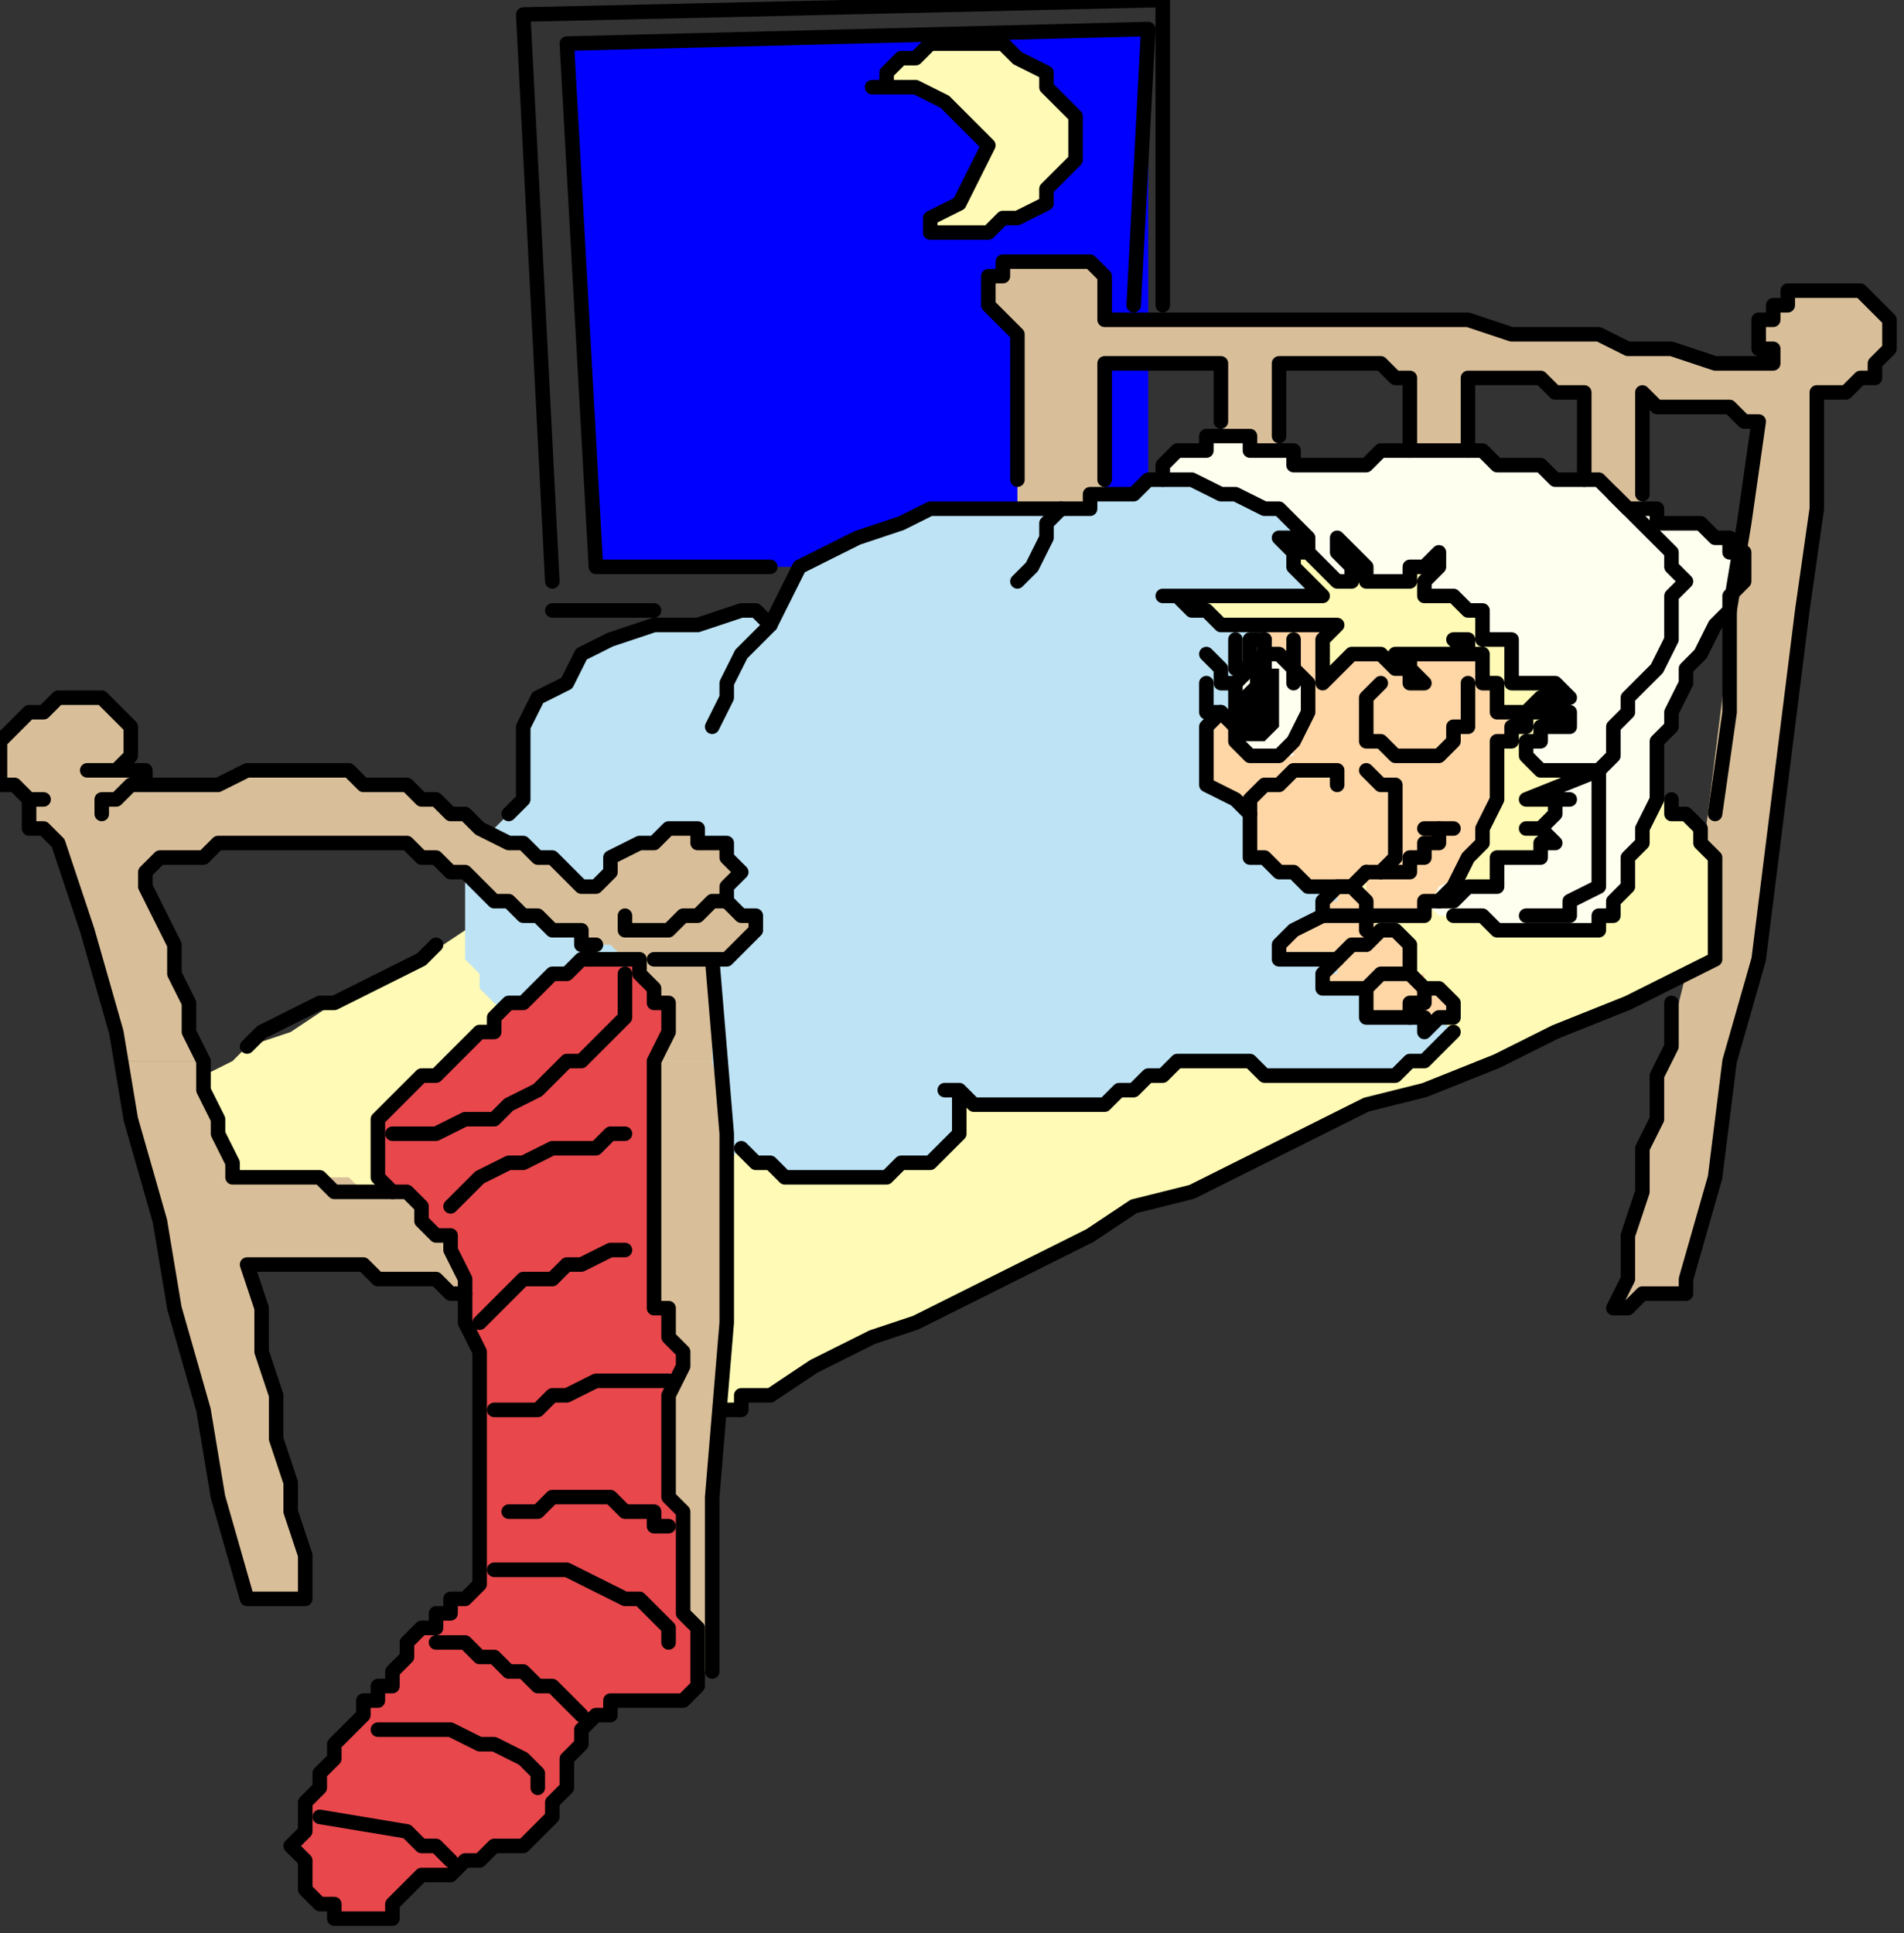 <?xml version="1.0" encoding="UTF-8" standalone="no"?>
<svg
   xmlns:dc="http://purl.org/dc/elements/1.1/"
   xmlns:cc="http://creativecommons.org/ns#"
   xmlns:rdf="http://www.w3.org/1999/02/22-rdf-syntax-ns#"
   xmlns:svg="http://www.w3.org/2000/svg"
   xmlns="http://www.w3.org/2000/svg"
   xmlns:sodipodi="http://sodipodi.sourceforge.net/DTD/sodipodi-0.dtd"
   xmlns:inkscape="http://www.inkscape.org/namespaces/inkscape"
   version="1.0"
   width="34.66mm"
   height="35.19mm"
   id="svg143"
   sodipodi:docname="XPEPL013.WMF">
  <rect width="100%" height="100%" fill="#333333" stroke="none"/>
  <sodipodi:namedview
     pagecolor="#ffffff"
     bordercolor="#666666"
     borderopacity="1"
     objecttolerance="10"
     gridtolerance="10"
     guidetolerance="10"
     inkscape:pageopacity="0"
     inkscape:pageshadow="2"
     inkscape:window-width="640"
     inkscape:window-height="480"
     id="namedview145" />
  <defs
     id="defs3">
    <pattern
       id="WMFhbasepattern"
       patternUnits="userSpaceOnUse"
       width="6"
       height="6"
       x="0"
       y="0" />
  </defs>
  <path
     style="fill:#0000ff;fill-rule:evenodd;fill-opacity:1;stroke:none;"
     d="  M 41,39   L 39,3   L 79,2   L 79,22   L 79,39   L 41,39  z "
     id="path5" />
  <path
     style="fill:#d9bf99;fill-rule:evenodd;fill-opacity:1;stroke:none;"
     d="  M 125,27   L 125,35   L 124,42   L 123,50   L 122,58   L 121,66   L 119,73   L 118,81   L 116,88   L 116,89   L 115,89   L 114,89   L 114,89   L 113,89   L 112,90   L 112,90   L 111,90   L 113,83   L 114,75   L 116,67   L 117,60   L 118,52   L 119,44   L 120,37   L 121,29   L 120,29   L 119,28   L 118,28   L 117,28   L 116,28   L 115,28   L 114,28   L 113,27   L 113,37   L 109,37   L 109,27   L 108,27   L 107,27   L 106,26   L 105,26   L 104,26   L 103,26   L 102,26   L 101,26   L 101,34   L 97,34   L 97,26   L 96,26   L 95,25   L 94,25   L 93,25   L 91,25   L 90,25   L 89,25   L 88,25   L 88,32   L 84,32   L 84,25   L 83,25   L 82,25   L 81,25   L 80,25   L 79,25   L 78,25   L 77,25   L 76,25   L 76,35   L 70,35   L 70,23   L 69,22   L 69,22   L 68,21   L 68,20   L 68,20   L 68,19   L 69,19   L 69,18   L 70,18   L 71,18   L 71,18   L 72,18   L 73,18   L 74,18   L 75,18   L 75,18   L 76,19   L 76,19   L 76,20   L 76,20   L 76,21   L 76,21   L 76,21   L 76,22   L 79,22   L 81,22   L 84,22   L 87,22   L 90,22   L 93,22   L 96,22   L 99,22   L 101,22   L 104,23   L 107,23   L 110,23   L 112,24   L 115,24   L 118,25   L 121,25   L 121,25   L 121,25   L 121,25   L 122,25   L 122,24   L 121,24   L 121,24   L 121,23   L 121,22   L 122,22   L 122,21   L 123,21   L 123,20   L 124,20   L 125,20   L 126,20   L 127,20   L 127,20   L 128,20   L 129,21   L 129,21   L 130,22   L 130,22   L 130,23   L 130,24   L 130,24   L 129,25   L 129,26   L 129,26   L 129,26   L 129,26   L 129,26   L 129,26   L 128,26   L 127,27   L 125,27  z "
     id="path7" />
  <path
     style="fill:#fffab5;fill-rule:evenodd;fill-opacity:1;stroke:none;"
     d="  M 48,96   L 48,97   L 49,97   L 50,97   L 50,97   L 51,97   L 51,96   L 52,96   L 53,96   L 56,94   L 60,92   L 63,91   L 67,89   L 71,87   L 75,85   L 78,83   L 82,82   L 86,80   L 90,78   L 94,76   L 98,75   L 103,73   L 107,71   L 112,69   L 116,67   L 118,66   L 118,64   L 118,61   L 118,59   L 117,58   L 117,57   L 117,57   L 116,56   L 115,56   L 115,55   L 114,55   L 113,55   L 112,55   L 112,54   L 111,54   L 110,54   L 108,54   L 106,53   L 104,53   L 101,52   L 99,52   L 97,52   L 95,51   L 92,51   L 90,50   L 88,50   L 86,49   L 83,49   L 81,49   L 79,48   L 77,48   L 75,48   L 74,48   L 73,48   L 72,48   L 71,48   L 70,48   L 69,48   L 68,48   L 68,49   L 64,50   L 61,51   L 57,52   L 54,54   L 51,55   L 47,57   L 44,58   L 41,60   L 38,61   L 35,63   L 32,64   L 29,66   L 26,67   L 23,69   L 20,71   L 17,72   L 16,73   L 14,74   L 14,75   L 13,76   L 13,77   L 14,79   L 14,80   L 15,81   L 15,82   L 16,83   L 16,84   L 17,84   L 19,85   L 22,86   L 24,86   L 26,87   L 29,87   L 31,88   L 33,88   L 36,89   L 37,90   L 39,91   L 40,92   L 42,93   L 43,94   L 45,95   L 46,96   L 48,96  z "
     id="path9" />
  <path
     style="fill:#fffab5;fill-rule:evenodd;fill-opacity:1;stroke:none;"
     d="  M 60,6   L 61,6   L 61,5   L 62,4   L 63,4   L 64,3   L 65,3   L 66,3   L 66,3   L 68,3   L 69,3   L 70,4   L 72,5   L 72,6   L 73,7   L 74,8   L 74,9   L 74,11   L 73,12   L 72,13   L 72,14   L 70,15   L 69,15   L 68,16   L 66,16   L 66,16   L 65,16   L 64,16   L 64,15   L 66,14   L 67,12   L 68,10   L 67,9   L 66,8   L 65,7   L 63,6   L 60,6  z "
     id="path11" />
  <path
     style="fill:#fffff0;fill-rule:evenodd;fill-opacity:1;stroke:none;"
     d="  M 80,34   L 80,33   L 80,33   L 80,32   L 80,32   L 81,31   L 81,31   L 82,31   L 82,31   L 83,31   L 83,30   L 84,30   L 84,30   L 85,30   L 85,30   L 86,30   L 86,31   L 87,31   L 87,31   L 88,31   L 88,31   L 89,31   L 89,32   L 90,32   L 91,32   L 91,32   L 92,32   L 92,32   L 93,32   L 94,32   L 94,32   L 95,31   L 96,31   L 96,31   L 97,31   L 98,31   L 99,31   L 100,31   L 100,31   L 101,31   L 102,31   L 103,32   L 104,32   L 105,32   L 105,32   L 106,32   L 107,33   L 108,33   L 109,33   L 110,33   L 111,34   L 111,34   L 112,35   L 113,35   L 114,35   L 114,36   L 115,36   L 116,36   L 117,36   L 118,37   L 119,37   L 119,37   L 119,38   L 120,38   L 120,38   L 120,39   L 120,39   L 120,40   L 120,40   L 119,41   L 119,42   L 118,43   L 118,43   L 117,45   L 116,46   L 116,47   L 115,49   L 115,50   L 114,51   L 114,52   L 114,54   L 114,55   L 113,57   L 113,58   L 112,59   L 112,60   L 112,61   L 111,62   L 111,62   L 111,63   L 110,63   L 110,64   L 109,64   L 108,64   L 108,64   L 107,64   L 106,64   L 105,64   L 104,64   L 104,64   L 103,64   L 102,63   L 101,63   L 100,63   L 100,63   L 99,63   L 98,62   L 97,61   L 97,61   L 96,60   L 95,60   L 94,59   L 93,59   L 92,58   L 91,58   L 91,57   L 90,57   L 89,56   L 89,56   L 88,56   L 87,55   L 87,55   L 86,54   L 86,54   L 85,53   L 84,51   L 84,49   L 83,46   L 82,44   L 82,41   L 81,39   L 80,36   L 80,34  z "
     id="path13" />
  <path
     style="fill:#bde3f5;fill-rule:evenodd;fill-opacity:1;stroke:none;"
     d="  M 53,43   L 54,41   L 55,39   L 57,38   L 59,37   L 62,36   L 64,35   L 67,35   L 70,35   L 70,35   L 71,35   L 71,35   L 72,35   L 72,35   L 73,35   L 73,35   L 74,35   L 75,35   L 75,34   L 76,34   L 77,34   L 78,34   L 79,33   L 80,33   L 81,33   L 83,33   L 85,34   L 87,35   L 88,35   L 89,36   L 90,38   L 91,39   L 91,40   L 91,42   L 90,43   L 89,44   L 88,45   L 88,46   L 89,47   L 89,47   L 89,48   L 89,50   L 88,51   L 87,53   L 87,54   L 88,55   L 89,56   L 91,57   L 92,58   L 93,59   L 93,60   L 94,62   L 94,63   L 94,64   L 94,65   L 93,66   L 93,67   L 94,68   L 95,68   L 97,68   L 97,69   L 98,69   L 99,70   L 99,70   L 100,71   L 99,72   L 99,72   L 98,73   L 97,73   L 96,74   L 94,74   L 93,74   L 91,74   L 90,74   L 89,74   L 89,74   L 88,74   L 87,74   L 86,73   L 86,73   L 85,73   L 84,73   L 84,73   L 83,73   L 82,73   L 82,73   L 82,73   L 81,73   L 81,73   L 80,74   L 79,74   L 78,75   L 77,75   L 76,76   L 75,76   L 73,76   L 72,76   L 71,76   L 70,76   L 69,76   L 68,76   L 67,76   L 67,76   L 66,75   L 65,75   L 66,75   L 66,76   L 66,76   L 66,77   L 66,78   L 65,79   L 65,79   L 64,80   L 62,80   L 61,81   L 60,81   L 58,81   L 57,81   L 56,81   L 55,81   L 54,81   L 53,80   L 53,80   L 52,80   L 51,79   L 51,79   L 50,80   L 49,80   L 48,80   L 47,80   L 47,80   L 46,80   L 45,80   L 43,80   L 41,80   L 39,79   L 37,79   L 35,78   L 34,77   L 34,75   L 33,74   L 34,73   L 34,72   L 35,72   L 36,71   L 35,70   L 34,69   L 33,68   L 33,67   L 32,66   L 32,65   L 32,64   L 32,63   L 32,62   L 32,60   L 33,59   L 33,58   L 34,57   L 35,56   L 36,55   L 36,55   L 36,54   L 36,53   L 36,53   L 36,52   L 36,50   L 37,48   L 39,47   L 40,45   L 42,44   L 45,43   L 48,43   L 51,42   L 51,42   L 52,42   L 52,42   L 53,43  z "
     id="path15" />
  <path
     style="fill:#ffd6a6;fill-rule:evenodd;fill-opacity:1;stroke:none;"
     d="  M 86,49   L 86,48   L 86,48   L 86,48   L 86,47   L 86,46   L 86,45   L 87,44   L 88,42   L 89,42   L 91,41   L 92,41   L 94,41   L 96,41   L 97,41   L 99,42   L 100,42   L 101,43   L 102,44   L 102,46   L 102,47   L 103,47   L 103,48   L 103,48   L 103,49   L 104,49   L 104,49   L 105,49   L 105,50   L 105,50   L 104,50   L 104,50   L 104,51   L 104,51   L 104,51   L 104,52   L 104,52   L 103,55   L 103,57   L 102,59   L 101,60   L 99,61   L 98,63   L 96,63   L 94,63   L 94,60   L 93,61   L 93,61   L 92,61   L 91,61   L 91,61   L 90,61   L 89,60   L 88,60   L 87,59   L 86,59   L 86,58   L 86,57   L 86,57   L 86,56   L 86,56   L 86,56   L 85,55   L 83,54   L 83,53   L 83,52   L 83,51   L 83,50   L 84,49   L 86,49  z "
     id="path17" />
  <path
     style="fill:#fffff0;fill-rule:evenodd;fill-opacity:1;stroke:none;"
     d="  M 88,45   L 89,46   L 90,47   L 90,48   L 90,50   L 89,51   L 89,52   L 88,52   L 87,52   L 86,52   L 85,51   L 85,50   L 85,48   L 85,47   L 86,46   L 87,46   L 88,45  z "
     id="path19" />
  <path
     style="fill:#000000;fill-rule:evenodd;fill-opacity:1;stroke:none;"
     d="  M 88,46   L 88,46   L 88,47   L 88,48   L 88,49   L 88,50   L 87,51   L 86,51   L 86,51   L 85,51   L 85,50   L 85,49   L 85,48   L 86,47   L 86,46   L 87,46   L 88,46  z "
     id="path21" />
  <path
     style="fill:#fffab5;fill-rule:evenodd;fill-opacity:1;stroke:none;"
     d="  M 91,41   L 89,41   L 88,41   L 86,41   L 85,41   L 84,41   L 83,41   L 81,41   L 80,41   L 81,41   L 82,42   L 83,42   L 84,43   L 86,43   L 88,43   L 89,43   L 92,43   L 91,44   L 91,45   L 91,46   L 91,47   L 92,46   L 92,46   L 93,45   L 93,45   L 94,45   L 94,45   L 95,45   L 96,46   L 96,46   L 97,46   L 97,47   L 98,47   L 97,46   L 97,46   L 97,45   L 96,45   L 97,45   L 98,45   L 98,45   L 99,45   L 99,45   L 100,45   L 101,45   L 101,45   L 101,45   L 100,44   L 100,44   L 100,44   L 100,44   L 101,44   L 101,45   L 102,45   L 102,46   L 102,47   L 103,47   L 103,48   L 103,48   L 103,48   L 103,48   L 103,48   L 103,49   L 104,49   L 104,49   L 104,49   L 104,49   L 105,49   L 105,49   L 105,50   L 105,50   L 105,50   L 104,50   L 104,50   L 104,50   L 104,50   L 104,51   L 103,51   L 103,52   L 103,54   L 103,55   L 102,57   L 102,58   L 101,59   L 100,61   L 99,62   L 100,62   L 100,62   L 101,61   L 101,61   L 102,61   L 102,61   L 103,61   L 103,61   L 103,60   L 103,60   L 103,60   L 103,60   L 103,59   L 104,59   L 105,59   L 105,59   L 106,59   L 106,58   L 107,58   L 107,58   L 107,58   L 106,57   L 106,57   L 105,57   L 106,57   L 107,56   L 107,55   L 108,55   L 107,55   L 106,55   L 106,55   L 105,55   L 110,53   L 109,53   L 108,53   L 108,53   L 107,53   L 107,53   L 106,53   L 105,52   L 105,52   L 105,52   L 105,51   L 105,51   L 106,51   L 106,50   L 107,50   L 107,50   L 108,50   L 108,49   L 107,49   L 106,49   L 105,49   L 106,48   L 107,48   L 108,48   L 108,48   L 108,48   L 107,47   L 107,47   L 106,47   L 106,47   L 105,47   L 105,47   L 104,47   L 104,46   L 104,46   L 104,45   L 104,45   L 104,44   L 103,44   L 103,44   L 102,44   L 102,44   L 102,44   L 102,43   L 102,43   L 102,43   L 102,42   L 102,42   L 102,42   L 101,42   L 100,41   L 99,41   L 99,41   L 98,41   L 98,41   L 98,41   L 98,41   L 98,40   L 98,40   L 99,39   L 99,38   L 99,38   L 98,39   L 98,39   L 97,39   L 97,40   L 96,40   L 96,40   L 95,40   L 94,40   L 94,39   L 93,38   L 92,37   L 92,38   L 93,39   L 93,39   L 93,40   L 92,40   L 92,40   L 91,39   L 91,39   L 90,38   L 89,38   L 89,37   L 88,37   L 89,38   L 89,39   L 90,40   L 91,41  z "
     id="path23" />
  <path
     style="fill:#ffd6a6;fill-rule:evenodd;fill-opacity:1;stroke:none;"
     d="  M 94,63   L 94,63   L 94,63   L 94,63   L 94,63   L 95,64   L 95,64   L 94,64   L 94,64   L 95,64   L 96,64   L 97,65   L 97,65   L 97,66   L 97,66   L 97,66   L 97,67   L 97,67   L 97,67   L 98,67   L 98,68   L 98,68   L 98,68   L 98,68   L 98,68   L 99,68   L 99,68   L 99,68   L 100,69   L 100,69   L 100,69   L 100,70   L 99,70   L 99,70   L 98,71   L 98,70   L 97,70   L 97,70   L 97,70   L 97,70   L 97,70   L 97,70   L 97,70   L 97,70   L 97,70   L 96,70   L 95,70   L 94,70   L 94,70   L 94,69   L 94,69   L 94,69   L 94,68   L 93,68   L 92,68   L 91,68   L 91,68   L 91,68   L 91,67   L 92,67   L 92,66   L 92,66   L 92,66   L 92,66   L 92,66   L 91,66   L 90,66   L 90,66   L 89,66   L 89,66   L 88,66   L 88,66   L 88,65   L 88,65   L 89,64   L 89,64   L 91,63   L 91,63   L 91,63   L 91,63   L 91,63   L 91,63   L 91,63   L 91,63   L 91,63   L 91,62   L 92,62   L 92,61   L 93,61   L 93,61   L 94,62   L 94,62   L 94,63   L 94,63   L 94,63   L 94,63   L 94,63  z "
     id="path25" />
  <path
     style="fill:#d9bf99;fill-rule:evenodd;fill-opacity:1;stroke:none;"
     d="  M 8,73   L 8,71   L 6,64   L 4,58   L 4,58   L 3,57   L 3,57   L 2,57   L 2,56   L 2,56   L 2,55   L 3,55   L 2,55   L 1,54   L 0,54   L 0,53   L 0,52   L 0,52   L 0,51   L 1,50   L 1,50   L 2,49   L 3,49   L 4,48   L 5,48   L 5,48   L 6,48   L 7,48   L 8,49   L 8,49   L 9,50   L 9,50   L 9,51   L 9,52   L 9,52   L 8,53   L 9,53   L 10,53   L 10,54   L 10,54   L 10,54   L 10,54   L 10,54   L 10,54   L 12,54   L 14,54   L 15,54   L 17,53   L 18,53   L 20,53   L 22,53   L 23,53   L 24,53   L 25,54   L 27,54   L 28,54   L 29,55   L 30,55   L 31,56   L 32,56   L 33,57   L 35,58   L 36,58   L 37,59   L 38,59   L 39,60   L 40,61   L 41,61   L 42,60   L 42,59   L 44,58   L 45,58   L 46,57   L 47,57   L 48,57   L 48,58   L 49,58   L 50,58   L 50,59   L 50,59   L 51,60   L 50,61   L 50,62   L 50,62   L 50,62   L 51,63   L 51,63   L 52,63   L 52,64   L 51,65   L 50,66   L 49,66   L 49,73   L 44,73   L 44,72   L 44,66   L 43,66   L 42,65   L 41,65   L 40,65   L 40,64   L 39,64   L 38,64   L 37,63   L 36,63   L 35,62   L 34,62   L 33,61   L 32,60   L 31,60   L 30,59   L 29,59   L 28,58   L 27,58   L 25,58   L 24,58   L 23,58   L 22,58   L 21,58   L 20,58   L 19,58   L 17,58   L 16,58   L 15,58   L 14,59   L 12,59   L 11,59   L 10,60   L 10,61   L 11,63   L 12,65   L 12,67   L 13,69   L 13,71   L 14,73   L 8,73  z "
     id="path27" />
  <path
     style="fill:#d9bf99;fill-rule:evenodd;fill-opacity:1;stroke:none;"
     d="  M 8,73   L 8,73   L 14,73   L 14,73   L 14,73   L 8,73  z "
     id="path29" />
  <path
     style="fill:#d9bf99;fill-rule:evenodd;fill-opacity:1;stroke:none;"
     d="  M 44,73   L 44,73   L 49,73   L 49,73   L 44,73  z "
     id="path31" />
  <path
     style="fill:#d9bf99;fill-rule:evenodd;fill-opacity:1;stroke:none;"
     d="  M 8,73   L 9,77   L 11,84   L 12,90   L 14,97   L 15,103   L 17,110   L 17,110   L 18,110   L 18,110   L 19,110   L 20,110   L 20,110   L 21,110   L 21,110   L 21,107   L 20,104   L 20,102   L 19,99   L 19,96   L 18,93   L 18,90   L 17,87   L 18,87   L 19,87   L 20,87   L 21,87   L 21,87   L 22,87   L 23,87   L 24,87   L 25,87   L 26,88   L 27,88   L 28,88   L 29,88   L 30,88   L 31,89   L 32,89   L 33,89   L 35,90   L 36,90   L 38,91   L 40,92   L 41,92   L 43,93   L 44,93   L 44,99   L 44,104   L 44,110   L 43,115   L 44,115   L 45,115   L 46,115   L 46,115   L 47,115   L 48,115   L 48,115   L 49,115   L 49,103   L 50,91   L 50,78   L 49,73   L 44,73   L 44,78   L 44,83   L 44,88   L 43,88   L 42,87   L 41,87   L 39,86   L 38,86   L 37,85   L 36,85   L 35,85   L 33,84   L 32,84   L 31,83   L 30,83   L 29,83   L 27,82   L 26,82   L 25,82   L 24,81   L 23,81   L 22,81   L 21,81   L 19,81   L 18,81   L 17,81   L 16,81   L 16,80   L 15,78   L 15,77   L 14,75   L 14,73   L 8,73  z "
     id="path33" />
  <path
     style="fill:#e8474c;fill-rule:evenodd;fill-opacity:1;stroke:none;"
     d="  M 22,131   L 22,131   L 21,130   L 21,129   L 21,128   L 20,127   L 21,126   L 21,125   L 21,124   L 22,123   L 22,122   L 23,121   L 23,120   L 24,119   L 25,118   L 25,117   L 26,117   L 26,116   L 27,116   L 27,115   L 27,115   L 28,114   L 28,114   L 28,113   L 29,112   L 29,112   L 30,112   L 30,111   L 31,111   L 31,110   L 32,110   L 32,110   L 33,109   L 33,109   L 33,108   L 33,107   L 33,106   L 33,106   L 33,105   L 33,104   L 33,103   L 33,101   L 33,98   L 33,95   L 33,93   L 32,91   L 32,89   L 32,88   L 31,86   L 31,85   L 30,85   L 29,84   L 29,83   L 28,82   L 27,82   L 26,81   L 26,80   L 26,79   L 26,78   L 26,78   L 26,77   L 27,76   L 28,75   L 29,74   L 30,74   L 31,73   L 32,72   L 33,71   L 34,71   L 34,70   L 35,69   L 36,69   L 37,68   L 37,68   L 38,67   L 39,67   L 40,66   L 40,66   L 41,66   L 42,66   L 43,66   L 44,66   L 44,66   L 44,67   L 44,67   L 45,68   L 45,69   L 46,69   L 46,70   L 46,71   L 45,73   L 45,74   L 45,75   L 45,77   L 45,79   L 45,80   L 45,82   L 45,84   L 45,86   L 45,88   L 45,90   L 46,90   L 46,91   L 46,91   L 46,92   L 47,93   L 47,94   L 46,96   L 46,97   L 46,98   L 46,100   L 46,101   L 46,103   L 46,103   L 47,104   L 47,104   L 47,105   L 47,106   L 47,107   L 47,108   L 47,110   L 47,111   L 48,112   L 48,113   L 48,114   L 48,114   L 48,115   L 48,116   L 47,117   L 47,117   L 46,117   L 45,117   L 44,117   L 44,117   L 43,117   L 42,117   L 42,118   L 41,118   L 41,118   L 41,118   L 40,119   L 40,119   L 40,120   L 39,121   L 39,122   L 39,123   L 39,123   L 38,124   L 38,125   L 37,126   L 37,126   L 36,127   L 35,127   L 34,127   L 33,128   L 33,128   L 32,128   L 32,128   L 31,129   L 31,129   L 30,129   L 30,129   L 29,129   L 29,129   L 28,130   L 28,130   L 27,131   L 27,132   L 26,132   L 26,132   L 25,132   L 25,132   L 24,132   L 24,132   L 23,132   L 23,131   L 22,131  z "
     id="path35" />
  <path
     style="fill:none;stroke:#000000;stroke-width:1px;stroke-linecap:round;stroke-linejoin:round;stroke-miterlimit:4;stroke-dasharray:none;stroke-opacity:1;"
     d="  M 53,39   L 41,39   L 39,3   L 79,2   L 78,21  "
     id="path37" />
  <path
     style="fill:none;stroke:#000000;stroke-width:1px;stroke-linecap:round;stroke-linejoin:round;stroke-miterlimit:4;stroke-dasharray:none;stroke-opacity:1;"
     d="  M 118,56   L 119,49   L 119,42   L 120,36   L 121,29   L 120,29   L 119,28   L 118,28   L 117,28   L 116,28   L 115,28   L 114,28   L 113,27   L 113,34  "
     id="path39" />
  <path
     style="fill:none;stroke:#000000;stroke-width:1px;stroke-linecap:round;stroke-linejoin:round;stroke-miterlimit:4;stroke-dasharray:none;stroke-opacity:1;"
     d="  M 70,33   L 70,23   L 69,22   L 69,22   L 68,21   L 68,20   L 68,20   L 68,19   L 69,19   L 69,18   L 70,18   L 71,18   L 71,18   L 72,18   L 73,18   L 74,18   L 75,18   L 75,18   L 76,19   L 76,19   L 76,20   L 76,20   L 76,21   L 76,21   L 76,21   L 76,22   L 79,22   L 81,22   L 84,22   L 87,22   L 90,22   L 93,22   L 96,22   L 99,22   L 101,22   L 104,23   L 107,23   L 110,23   L 112,24   L 115,24   L 118,25   L 121,25   L 121,25   L 121,25   L 121,25   L 122,25   L 122,24   L 121,24   L 121,24   L 121,23   L 121,22   L 122,22   L 122,21   L 123,21   L 123,20   L 124,20   L 125,20   L 126,20   L 127,20   L 127,20   L 128,20   L 129,21   L 129,21   L 130,22   L 130,22   L 130,23   L 130,24   L 130,24   L 129,25   L 129,26   L 129,26   L 129,26   L 129,26   L 129,26   L 129,26   L 128,26   L 127,27   L 125,27   L 125,35   L 124,42   L 123,50   L 122,58   L 121,66   L 119,73   L 118,81   L 116,88   L 116,89   L 115,89   L 114,89   L 114,89   L 113,89   L 112,90   L 112,90   L 111,90   L 112,88   L 112,85   L 113,82   L 113,79   L 114,77   L 114,74   L 115,72   L 115,69  "
     id="path41" />
  <path
     style="fill:none;stroke:#000000;stroke-width:1px;stroke-linecap:round;stroke-linejoin:round;stroke-miterlimit:4;stroke-dasharray:none;stroke-opacity:1;"
     d="  M 84,29   L 84,25   L 83,25   L 82,25   L 81,25   L 80,25   L 79,25   L 78,25   L 77,25   L 76,25   L 76,33  "
     id="path43" />
  <path
     style="fill:none;stroke:#000000;stroke-width:1px;stroke-linecap:round;stroke-linejoin:round;stroke-miterlimit:4;stroke-dasharray:none;stroke-opacity:1;"
     d="  M 97,31   L 97,26   L 96,26   L 95,25   L 94,25   L 93,25   L 91,25   L 90,25   L 89,25   L 88,25   L 88,30  "
     id="path45" />
  <path
     style="fill:none;stroke:#000000;stroke-width:1px;stroke-linecap:round;stroke-linejoin:round;stroke-miterlimit:4;stroke-dasharray:none;stroke-opacity:1;"
     d="  M 109,33   L 109,27   L 108,27   L 107,27   L 106,26   L 105,26   L 104,26   L 103,26   L 102,26   L 101,26   L 101,31  "
     id="path47" />
  <path
     style="fill:none;stroke:#000000;stroke-width:1px;stroke-linecap:round;stroke-linejoin:round;stroke-miterlimit:4;stroke-dasharray:none;stroke-opacity:1;"
     d="  M 50,97   L 51,97   L 51,96   L 52,96   L 53,96   L 56,94   L 60,92   L 63,91   L 67,89   L 71,87   L 75,85   L 78,83   L 82,82   L 86,80   L 90,78   L 94,76   L 98,75   L 103,73   L 107,71   L 112,69   L 116,67   L 118,66   L 118,64   L 118,61   L 118,59   L 117,58   L 117,57   L 117,57   L 116,56   L 116,56   L 115,56   L 115,55   L 115,55  "
     id="path49" />
  <path
     style="fill:none;stroke:#000000;stroke-width:1px;stroke-linecap:round;stroke-linejoin:round;stroke-miterlimit:4;stroke-dasharray:none;stroke-opacity:1;"
     d="  M 30,65   L 29,66   L 27,67   L 25,68   L 23,69   L 22,69   L 20,70   L 18,71   L 17,72  "
     id="path51" />
  <path
     style="fill:none;stroke:#000000;stroke-width:1px;stroke-linecap:round;stroke-linejoin:round;stroke-miterlimit:4;stroke-dasharray:none;stroke-opacity:1;"
     d="  M 41,65   L 41,65   L 40,65   L 40,64   L 39,64   L 39,64   L 38,64   L 38,64   L 37,63   L 36,63   L 35,62   L 34,62   L 33,61   L 32,60   L 31,60   L 30,59   L 29,59   L 28,58   L 27,58   L 25,58   L 24,58   L 23,58   L 22,58   L 21,58   L 20,58   L 19,58   L 17,58   L 16,58   L 15,58   L 14,59   L 12,59   L 11,59   L 10,60   L 10,61   L 11,63   L 12,65   L 12,67   L 13,69   L 13,71   L 14,73   L 14,75   L 15,77   L 15,78   L 16,80   L 16,81   L 17,81   L 18,81   L 19,81   L 21,81   L 22,81   L 23,82   L 24,82   L 25,82   L 25,82   L 26,82   L 26,82   L 27,82  "
     id="path53" />
  <path
     style="fill:none;stroke:#000000;stroke-width:1px;stroke-linecap:round;stroke-linejoin:round;stroke-miterlimit:4;stroke-dasharray:none;stroke-opacity:1;"
     d="  M 32,89   L 31,89   L 30,88   L 29,88   L 28,88   L 27,88   L 26,88   L 25,87   L 24,87   L 23,87   L 22,87   L 21,87   L 21,87   L 20,87   L 19,87   L 18,87   L 17,87   L 18,90   L 18,93   L 19,96   L 19,99   L 20,102   L 20,104   L 21,107   L 21,110   L 21,110   L 20,110   L 20,110   L 19,110   L 18,110   L 18,110   L 17,110   L 17,110   L 15,103   L 14,97   L 12,90   L 11,84   L 9,77   L 8,71   L 6,64   L 4,58   L 4,58   L 3,57   L 3,57   L 2,57   L 2,56   L 2,56   L 2,55   L 3,55   L 2,55   L 1,54   L 0,54   L 0,53   L 0,52   L 0,52   L 0,51   L 1,50   L 1,50   L 2,49   L 3,49   L 4,48   L 5,48   L 5,48   L 6,48   L 7,48   L 8,49   L 8,49   L 9,50   L 9,50   L 9,51   L 9,52   L 9,52   L 8,53   L 9,53   L 10,53   L 10,54   L 10,54   L 10,54   L 10,54   L 10,54   L 10,54   L 12,54   L 14,54   L 15,54   L 17,53   L 18,53   L 20,53   L 22,53   L 23,53   L 24,53   L 25,54   L 27,54   L 28,54   L 29,55   L 30,55   L 31,56   L 32,56   L 33,57   L 35,58   L 36,58   L 37,59   L 38,59   L 39,60   L 40,61   L 41,61   L 42,60   L 42,59   L 44,58   L 45,58   L 46,57   L 47,57   L 48,57   L 48,58   L 49,58   L 50,58   L 50,59   L 50,59   L 51,60   L 50,61   L 50,62   L 50,62   L 50,62   L 51,63   L 51,63   L 52,63   L 52,64   L 51,65   L 50,66   L 49,66   L 50,78   L 50,91   L 49,103   L 49,115  "
     id="path55" />
  <path
     style="fill:none;stroke:#000000;stroke-width:1px;stroke-linecap:round;stroke-linejoin:round;stroke-miterlimit:4;stroke-dasharray:none;stroke-opacity:1;"
     d="  M 60,6   L 61,6   L 61,5   L 62,4   L 63,4   L 64,3   L 65,3   L 66,3   L 66,3   L 68,3   L 69,3   L 70,4   L 72,5   L 72,6   L 73,7   L 74,8   L 74,9   L 74,11   L 73,12   L 72,13   L 72,14   L 70,15   L 69,15   L 68,16   L 66,16   L 66,16   L 65,16   L 64,16   L 64,15   L 66,14   L 67,12   L 68,10   L 67,9   L 66,8   L 65,7   L 63,6   L 60,6  "
     id="path57" />
  <path
     style="fill:none;stroke:#000000;stroke-width:1px;stroke-linecap:round;stroke-linejoin:round;stroke-miterlimit:4;stroke-dasharray:none;stroke-opacity:1;"
     d="  M 80,33   L 80,33   L 80,32   L 80,32   L 80,32   L 81,31   L 81,31   L 82,31   L 82,31   L 83,31   L 83,30   L 84,30   L 84,30   L 85,30   L 85,30   L 86,30   L 86,31   L 87,31   L 87,31   L 88,31   L 88,31   L 89,31   L 89,32   L 90,32   L 91,32   L 91,32   L 92,32   L 92,32   L 93,32   L 94,32   L 94,32   L 95,31   L 96,31   L 96,31   L 97,31   L 98,31   L 99,31   L 100,31   L 100,31   L 101,31   L 102,31   L 103,32   L 104,32   L 105,32   L 105,32   L 106,32   L 107,33   L 108,33   L 109,33   L 110,33   L 111,34   L 111,34   L 112,35   L 113,35   L 114,35   L 114,36   L 115,36   L 116,36   L 117,36   L 118,37   L 119,37   L 119,37   L 119,38   L 120,38   L 120,38   L 120,39   L 120,39   L 120,40   L 120,40   L 119,41   L 119,42   L 118,43   L 118,43   L 117,45   L 116,46   L 116,47   L 115,49   L 115,50   L 114,51   L 114,52   L 114,54   L 114,55   L 113,57   L 113,58   L 112,59   L 112,60   L 112,61   L 111,62   L 111,62   L 111,63   L 110,63   L 110,64   L 109,64   L 108,64   L 108,64   L 107,64   L 106,64   L 105,64   L 104,64   L 104,64   L 103,64   L 102,63   L 101,63   L 100,63   L 100,63  "
     id="path59" />
  <path
     style="fill:none;stroke:#000000;stroke-width:1px;stroke-linecap:round;stroke-linejoin:round;stroke-miterlimit:4;stroke-dasharray:none;stroke-opacity:1;"
     d="  M 35,56   L 35,56   L 36,55   L 36,55   L 36,55   L 36,54   L 36,53   L 36,53   L 36,52   L 36,50   L 37,48   L 39,47   L 40,45   L 42,44   L 45,43   L 48,43   L 51,42   L 51,42   L 52,42   L 52,42   L 53,43   L 54,41   L 55,39   L 57,38   L 59,37   L 62,36   L 64,35   L 67,35   L 70,35   L 70,35   L 71,35   L 71,35   L 72,35   L 72,35   L 73,35   L 73,35   L 74,35   L 75,35   L 75,34   L 76,34   L 77,34   L 78,34   L 79,33   L 80,33   L 81,33   L 82,33   L 84,34   L 85,34   L 87,35   L 88,35   L 89,36   L 90,37   L 90,38  "
     id="path61" />
  <path
     style="fill:none;stroke:#000000;stroke-width:1px;stroke-linecap:round;stroke-linejoin:round;stroke-miterlimit:4;stroke-dasharray:none;stroke-opacity:1;"
     d="  M 100,71   L 99,72   L 99,72   L 98,73   L 97,73   L 96,74   L 94,74   L 93,74   L 91,74   L 90,74   L 89,74   L 89,74   L 88,74   L 87,74   L 86,73   L 86,73   L 85,73   L 84,73   L 84,73   L 83,73   L 82,73   L 82,73   L 82,73   L 81,73   L 81,73   L 80,74   L 79,74   L 78,75   L 77,75   L 76,76   L 75,76   L 73,76   L 72,76   L 71,76   L 70,76   L 69,76   L 68,76   L 67,76   L 67,76   L 66,75   L 65,75   L 66,75   L 66,76   L 66,76   L 66,77   L 66,78   L 65,79   L 65,79   L 64,80   L 62,80   L 61,81   L 60,81   L 58,81   L 57,81   L 56,81   L 55,81   L 54,81   L 53,80   L 53,80   L 52,80   L 51,79  "
     id="path63" />
  <path
     style="fill:none;stroke:#000000;stroke-width:1px;stroke-linecap:round;stroke-linejoin:round;stroke-miterlimit:4;stroke-dasharray:none;stroke-opacity:1;"
     d="  M 86,46   L 86,46   L 86,45   L 86,44   L 87,44  "
     id="path65" />
  <path
     style="fill:none;stroke:#000000;stroke-width:1px;stroke-linecap:round;stroke-linejoin:round;stroke-miterlimit:4;stroke-dasharray:none;stroke-opacity:1;"
     d="  M 94,60   L 93,61   L 93,61   L 92,61   L 91,61   L 91,61   L 90,61   L 89,60   L 88,60   L 87,59   L 86,59   L 86,58   L 86,57   L 86,57   L 86,56   L 86,56   L 86,56   L 85,55   L 83,54   L 83,53   L 83,52   L 83,51   L 83,51   L 83,50   L 84,49  "
     id="path67" />
  <path
     style="fill:none;stroke:#000000;stroke-width:1px;stroke-linecap:round;stroke-linejoin:round;stroke-miterlimit:4;stroke-dasharray:none;stroke-opacity:1;"
     d="  M 99,62   L 98,62   L 98,63   L 97,63   L 97,63   L 96,63   L 96,63   L 95,63   L 94,63  "
     id="path69" />
  <path
     style="fill:none;stroke:#000000;stroke-width:1px;stroke-linecap:round;stroke-linejoin:round;stroke-miterlimit:4;stroke-dasharray:none;stroke-opacity:1;"
     d="  M 88,45   L 89,46   L 90,47   L 90,48   L 90,49   L 89,51   L 88,52   L 87,52   L 86,52   L 86,52   L 85,51   L 85,50   L 85,48   L 85,47   L 86,46   L 87,45   L 88,45  "
     id="path71" />
  <path
     style="fill:none;stroke:#000000;stroke-width:1px;stroke-linecap:round;stroke-linejoin:round;stroke-miterlimit:4;stroke-dasharray:none;stroke-opacity:1;"
     d="  M 91,41   L 89,41   L 88,41   L 86,41   L 85,41   L 84,41   L 83,41   L 81,41   L 80,41   L 81,41   L 82,42   L 83,42   L 84,43   L 86,43   L 88,43   L 89,43   L 92,43   L 91,44   L 91,45   L 91,46   L 91,47   L 92,46   L 92,46   L 93,45   L 93,45   L 94,45   L 94,45   L 95,45   L 96,46   L 96,46   L 97,46   L 97,47   L 98,47   L 97,46   L 97,46   L 97,45   L 96,45   L 97,45   L 98,45   L 98,45   L 99,45   L 99,45   L 100,45   L 101,45   L 101,45   L 101,45   L 100,44   L 100,44   L 100,44   L 100,44   L 101,44   L 101,45   L 102,45   L 102,46   L 102,47   L 103,47   L 103,48   L 103,48   L 103,48   L 103,48   L 103,48   L 103,49   L 104,49   L 104,49   L 104,49   L 104,49   L 105,49   L 105,49   L 105,50   L 105,50   L 105,50   L 104,50   L 104,50   L 104,50   L 104,50   L 104,51   L 103,51   L 103,52   L 103,54   L 103,55   L 102,57   L 102,58   L 101,59   L 100,61   L 99,62   L 100,62   L 100,62   L 101,61   L 101,61   L 102,61   L 102,61   L 103,61   L 103,61   L 103,60   L 103,60   L 103,60   L 103,60   L 103,59   L 104,59   L 105,59   L 105,59   L 106,59   L 106,58   L 107,58   L 107,58   L 107,58   L 106,57   L 106,57   L 105,57   L 106,57   L 107,56   L 107,55   L 108,55   L 107,55   L 106,55   L 106,55   L 105,55   L 110,53   L 109,53   L 108,53   L 108,53   L 107,53   L 107,53   L 106,53   L 105,52   L 105,52   L 105,52   L 105,51   L 105,51   L 106,51   L 106,50   L 107,50   L 107,50   L 108,50   L 108,49   L 107,49   L 106,49   L 105,49   L 106,48   L 107,48   L 108,48   L 108,48   L 108,48   L 107,47   L 107,47   L 106,47   L 106,47   L 105,47   L 105,47   L 104,47   L 104,46   L 104,46   L 104,45   L 104,45   L 104,44   L 103,44   L 103,44   L 102,44   L 102,44   L 102,44   L 102,43   L 102,43   L 102,43   L 102,42   L 102,42   L 102,42   L 101,42   L 100,41   L 99,41   L 99,41   L 98,41   L 98,41   L 98,41   L 98,41   L 98,40   L 98,40   L 99,39   L 99,38   L 99,38   L 98,39   L 98,39   L 97,39   L 97,40   L 96,40   L 96,40   L 95,40   L 94,40   L 94,39   L 93,38   L 92,37   L 92,38   L 93,39   L 93,39   L 93,40   L 92,40   L 92,40   L 91,39   L 91,39   L 90,38   L 89,38   L 89,37   L 88,37   L 89,38   L 89,39   L 90,40   L 91,41  "
     id="path73" />
  <path
     style="fill:none;stroke:#000000;stroke-width:1px;stroke-linecap:round;stroke-linejoin:round;stroke-miterlimit:4;stroke-dasharray:none;stroke-opacity:1;"
     d="  M 101,47   L 101,48   L 101,50   L 100,50   L 100,51   L 99,52   L 98,52   L 98,52   L 97,52   L 96,52   L 95,51   L 94,51   L 94,49   L 94,49   L 94,48   L 94,48   L 95,47  "
     id="path75" />
  <path
     style="fill:none;stroke:#000000;stroke-width:1px;stroke-linecap:round;stroke-linejoin:round;stroke-miterlimit:4;stroke-dasharray:none;stroke-opacity:1;"
     d="  M 91,63   L 91,62   L 92,61   L 92,61   L 93,61   L 93,61   L 94,62   L 94,62   L 94,63  "
     id="path77" />
  <path
     style="fill:none;stroke:#000000;stroke-width:1px;stroke-linecap:round;stroke-linejoin:round;stroke-miterlimit:4;stroke-dasharray:none;stroke-opacity:1;"
     d="  M 92,66   L 91,66   L 90,66   L 90,66   L 89,66   L 89,66   L 88,66   L 88,66   L 88,65   L 88,65   L 89,64   L 89,64   L 91,63   L 91,63   L 92,63   L 93,63   L 93,63   L 94,63   L 94,63   L 94,63   L 94,63   L 94,63   L 94,64   L 94,64   L 94,64   L 94,64   L 94,64   L 94,64   L 94,64  "
     id="path79" />
  <path
     style="fill:none;stroke:#000000;stroke-width:1px;stroke-linecap:round;stroke-linejoin:round;stroke-miterlimit:4;stroke-dasharray:none;stroke-opacity:1;"
     d="  M 94,68   L 93,68   L 92,68   L 91,68   L 91,68   L 91,67   L 92,66   L 93,65   L 94,65   L 95,64   L 96,64   L 97,65   L 97,65   L 97,66   L 97,66   L 97,66   L 97,67  "
     id="path81" />
  <path
     style="fill:none;stroke:#000000;stroke-width:1px;stroke-linecap:round;stroke-linejoin:round;stroke-miterlimit:4;stroke-dasharray:none;stroke-opacity:1;"
     d="  M 97,70   L 96,70   L 95,70   L 94,70   L 94,70   L 94,69   L 94,68   L 94,68   L 95,67   L 96,67   L 97,67   L 97,67   L 98,68   L 98,68   L 98,68   L 98,68   L 98,68  "
     id="path83" />
  <path
     style="fill:none;stroke:#000000;stroke-width:1px;stroke-linecap:round;stroke-linejoin:round;stroke-miterlimit:4;stroke-dasharray:none;stroke-opacity:1;"
     d="  M 98,69   L 98,68   L 99,68   L 99,68   L 100,69   L 100,69   L 100,69   L 100,70   L 99,70   L 99,70   L 98,71   L 98,70   L 97,70   L 97,70   L 97,69   L 97,69   L 98,69  "
     id="path85" />
  <path
     style="fill:none;stroke:#000000;stroke-width:1px;stroke-linecap:round;stroke-linejoin:round;stroke-miterlimit:4;stroke-dasharray:none;stroke-opacity:1;"
     d="  M 22,131   L 22,131   L 21,130   L 21,129   L 21,128   L 20,127   L 21,126   L 21,125   L 21,124   L 22,123   L 22,122   L 23,121   L 23,120   L 24,119   L 25,118   L 25,117   L 26,117   L 26,116   L 27,116   L 27,115   L 27,115   L 28,114   L 28,114   L 28,113   L 29,112   L 29,112   L 30,112   L 30,111   L 31,111   L 31,110   L 32,110   L 32,110   L 33,109   L 33,109   L 33,108   L 33,107   L 33,106   L 33,106   L 33,105   L 33,104   L 33,103   L 33,101   L 33,98   L 33,95   L 33,93   L 32,91   L 32,89   L 32,88   L 31,86   L 31,85   L 30,85   L 29,84   L 29,83   L 28,82   L 27,82   L 26,81   L 26,80   L 26,79   L 26,78   L 26,78   L 26,77   L 27,76   L 28,75   L 29,74   L 30,74   L 31,73   L 32,72   L 33,71   L 34,71   L 34,70   L 35,69   L 36,69   L 37,68   L 37,68   L 38,67   L 39,67   L 40,66   L 40,66   L 41,66   L 42,66   L 43,66   L 44,66   L 44,66   L 44,67   L 44,67   L 45,68   L 45,69   L 46,69   L 46,70   L 46,71   L 45,73   L 45,74   L 45,75   L 45,77   L 45,79   L 45,80   L 45,82   L 45,84   L 45,86   L 45,88   L 45,90   L 46,90   L 46,91   L 46,91   L 46,92   L 47,93   L 47,94   L 46,96   L 46,97   L 46,98   L 46,100   L 46,101   L 46,103   L 46,103   L 47,104   L 47,104   L 47,105   L 47,106   L 47,107   L 47,108   L 47,110   L 47,111   L 48,112   L 48,113   L 48,114   L 48,114   L 48,115   L 48,116   L 47,117   L 47,117   L 46,117   L 45,117   L 44,117   L 44,117   L 43,117   L 42,117   L 42,118   L 41,118   L 41,118   L 41,118   L 40,119   L 40,119   L 40,120   L 39,121   L 39,122   L 39,123   L 39,123   L 38,124   L 38,125   L 37,126   L 37,126   L 36,127   L 35,127   L 34,127   L 33,128   L 33,128   L 32,128   L 32,128   L 31,129   L 31,129   L 30,129   L 30,129   L 29,129   L 29,129   L 28,130   L 28,130   L 27,131   L 27,132   L 26,132   L 26,132   L 25,132   L 25,132   L 24,132   L 24,132   L 23,132   L 23,131   L 22,131  "
     id="path87" />
  <path
     style="fill:none;stroke:#000000;stroke-width:1px;stroke-linecap:round;stroke-linejoin:round;stroke-miterlimit:4;stroke-dasharray:none;stroke-opacity:1;"
     d="  M 80,21   L 80,0   L 36,1   L 38,40  "
     id="path89" />
  <path
     style="fill:none;stroke:#000000;stroke-width:1px;stroke-linecap:round;stroke-linejoin:round;stroke-miterlimit:4;stroke-dasharray:none;stroke-opacity:1;"
     d="  M 38,42   L 45,42  "
     id="path91" />
  <path
     style="fill:none;stroke:#000000;stroke-width:1px;stroke-linecap:round;stroke-linejoin:round;stroke-miterlimit:4;stroke-dasharray:none;stroke-opacity:1;"
     d="  M 53,43   L 51,45   L 50,47   L 50,48   L 49,50  "
     id="path93" />
  <path
     style="fill:none;stroke:#000000;stroke-width:1px;stroke-linecap:round;stroke-linejoin:round;stroke-miterlimit:4;stroke-dasharray:none;stroke-opacity:1;"
     d="  M 73,35   L 72,36   L 72,37   L 71,39   L 70,40  "
     id="path95" />
  <path
     style="fill:none;stroke:#000000;stroke-width:1px;stroke-linecap:round;stroke-linejoin:round;stroke-miterlimit:4;stroke-dasharray:none;stroke-opacity:1;"
     d="  M 8,53   L 8,53   L 7,53   L 6,53   L 6,53  "
     id="path97" />
  <path
     style="fill:none;stroke:#000000;stroke-width:1px;stroke-linecap:round;stroke-linejoin:round;stroke-miterlimit:4;stroke-dasharray:none;stroke-opacity:1;"
     d="  M 10,54   L 9,54   L 8,55   L 7,55   L 7,56  "
     id="path99" />
  <path
     style="fill:none;stroke:#000000;stroke-width:1px;stroke-linecap:round;stroke-linejoin:round;stroke-miterlimit:4;stroke-dasharray:none;stroke-opacity:1;"
     d="  M 50,62   L 49,62   L 48,63   L 47,63   L 46,64   L 45,64   L 44,64   L 43,64   L 43,63  "
     id="path101" />
  <path
     style="fill:none;stroke:#000000;stroke-width:1px;stroke-linecap:round;stroke-linejoin:round;stroke-miterlimit:4;stroke-dasharray:none;stroke-opacity:1;"
     d="  M 49,66   L 48,66   L 48,66   L 47,66   L 47,66   L 46,66   L 46,66   L 45,66   L 45,66  "
     id="path103" />
  <path
     style="fill:none;stroke:#000000;stroke-width:1px;stroke-linecap:round;stroke-linejoin:round;stroke-miterlimit:4;stroke-dasharray:none;stroke-opacity:1;"
     d="  M 43,67   L 43,68   L 43,69   L 43,70   L 42,71   L 41,72   L 41,72   L 40,73   L 39,73   L 38,74   L 37,75   L 35,76   L 34,77   L 32,77   L 30,78   L 29,78   L 27,78  "
     id="path105" />
  <path
     style="fill:none;stroke:#000000;stroke-width:1px;stroke-linecap:round;stroke-linejoin:round;stroke-miterlimit:4;stroke-dasharray:none;stroke-opacity:1;"
     d="  M 31,83   L 32,82   L 33,81   L 35,80   L 36,80   L 38,79   L 39,79   L 41,79   L 42,78   L 43,78  "
     id="path107" />
  <path
     style="fill:none;stroke:#000000;stroke-width:1px;stroke-linecap:round;stroke-linejoin:round;stroke-miterlimit:4;stroke-dasharray:none;stroke-opacity:1;"
     d="  M 33,91   L 34,90   L 35,89   L 36,88   L 38,88   L 39,87   L 40,87   L 42,86   L 43,86  "
     id="path109" />
  <path
     style="fill:none;stroke:#000000;stroke-width:1px;stroke-linecap:round;stroke-linejoin:round;stroke-miterlimit:4;stroke-dasharray:none;stroke-opacity:1;"
     d="  M 34,97   L 35,97   L 37,97   L 38,96   L 39,96   L 41,95   L 42,95   L 44,95   L 46,95  "
     id="path111" />
  <path
     style="fill:none;stroke:#000000;stroke-width:1px;stroke-linecap:round;stroke-linejoin:round;stroke-miterlimit:4;stroke-dasharray:none;stroke-opacity:1;"
     d="  M 35,104   L 37,104   L 38,103   L 39,103   L 40,103   L 41,103   L 42,103   L 43,104   L 45,104   L 45,104   L 45,104   L 45,105   L 46,105  "
     id="path113" />
  <path
     style="fill:none;stroke:#000000;stroke-width:1px;stroke-linecap:round;stroke-linejoin:round;stroke-miterlimit:4;stroke-dasharray:none;stroke-opacity:1;"
     d="  M 34,108   L 36,108   L 37,108   L 39,108   L 41,109   L 43,110   L 44,110   L 46,112   L 46,113   L 46,113   L 46,113   L 46,113   L 46,113  "
     id="path115" />
  <path
     style="fill:none;stroke:#000000;stroke-width:1px;stroke-linecap:round;stroke-linejoin:round;stroke-miterlimit:4;stroke-dasharray:none;stroke-opacity:1;"
     d="  M 30,113   L 31,113   L 32,113   L 33,114   L 34,114   L 35,115   L 36,115   L 37,116   L 38,116   L 38,116   L 38,116   L 38,116   L 38,116   L 39,117   L 39,117   L 39,117   L 39,117   L 40,118   L 40,118   L 40,118   L 40,118  "
     id="path117" />
  <path
     style="fill:none;stroke:#000000;stroke-width:1px;stroke-linecap:round;stroke-linejoin:round;stroke-miterlimit:4;stroke-dasharray:none;stroke-opacity:1;"
     d="  M 26,119   L 27,119   L 29,119   L 31,119   L 33,120   L 34,120   L 36,121   L 37,122   L 37,123  "
     id="path119" />
  <path
     style="fill:none;stroke:#000000;stroke-width:1px;stroke-linecap:round;stroke-linejoin:round;stroke-miterlimit:4;stroke-dasharray:none;stroke-opacity:1;"
     d="  M 22,125   L 28,126   L 28,126   L 29,127   L 30,127   L 31,128  "
     id="path121" />
  <path
     style="fill:none;stroke:#000000;stroke-width:1px;stroke-linecap:round;stroke-linejoin:round;stroke-miterlimit:4;stroke-dasharray:none;stroke-opacity:1;"
     d="  M 94,60   L 95,60   L 96,59   L 96,58   L 96,57   L 96,56   L 96,54   L 95,54   L 94,53  "
     id="path123" />
  <path
     style="fill:none;stroke:#000000;stroke-width:1px;stroke-linecap:round;stroke-linejoin:round;stroke-miterlimit:4;stroke-dasharray:none;stroke-opacity:1;"
     d="  M 86,56   L 86,55   L 87,54   L 88,54   L 89,53   L 90,53   L 91,53   L 92,53   L 92,54  "
     id="path125" />
  <path
     style="fill:none;stroke:#000000;stroke-width:1px;stroke-linecap:round;stroke-linejoin:round;stroke-miterlimit:4;stroke-dasharray:none;stroke-opacity:1;"
     d="  M 95,60   L 95,60   L 96,60   L 97,60   L 97,59   L 98,59   L 98,58   L 99,58   L 99,57  "
     id="path127" />
  <path
     style="fill:none;stroke:#000000;stroke-width:1px;stroke-linecap:round;stroke-linejoin:round;stroke-miterlimit:4;stroke-dasharray:none;stroke-opacity:1;"
     d="  M 98,57   L 98,57   L 99,57   L 100,57   L 100,57  "
     id="path129" />
  <path
     style="fill:none;stroke:#000000;stroke-width:1px;stroke-linecap:round;stroke-linejoin:round;stroke-miterlimit:4;stroke-dasharray:none;stroke-opacity:1;"
     d="  M 111,34   L 112,35   L 113,36   L 114,37   L 115,38   L 115,39   L 116,40   L 115,41   L 115,43   L 115,44   L 114,46   L 113,47   L 112,48   L 112,49   L 111,50   L 111,52   L 110,53   L 110,55   L 110,58   L 110,61   L 108,62   L 108,63   L 108,63   L 107,63   L 107,63   L 106,63   L 106,63   L 105,63   L 105,63  "
     id="path131" />
  <path
     style="fill:none;stroke:#000000;stroke-width:1px;stroke-linecap:round;stroke-linejoin:round;stroke-miterlimit:4;stroke-dasharray:none;stroke-opacity:1;"
     d="  M 89,44   L 89,45   L 89,45   L 89,46   L 89,46   L 89,46   L 89,46   L 89,46   L 89,47  "
     id="path133" />
  <path
     style="fill:none;stroke:#000000;stroke-width:1px;stroke-linecap:round;stroke-linejoin:round;stroke-miterlimit:4;stroke-dasharray:none;stroke-opacity:1;"
     d="  M 87,44   L 87,46  "
     id="path135" />
  <path
     style="fill:none;stroke:#000000;stroke-width:1px;stroke-linecap:round;stroke-linejoin:round;stroke-miterlimit:4;stroke-dasharray:none;stroke-opacity:1;"
     d="  M 85,44   L 85,45   L 85,45   L 85,46   L 86,46  "
     id="path137" />
  <path
     style="fill:none;stroke:#000000;stroke-width:1px;stroke-linecap:round;stroke-linejoin:round;stroke-miterlimit:4;stroke-dasharray:none;stroke-opacity:1;"
     d="  M 83,45   L 84,46   L 84,46   L 84,47   L 85,47  "
     id="path139" />
  <path
     style="fill:none;stroke:#000000;stroke-width:1px;stroke-linecap:round;stroke-linejoin:round;stroke-miterlimit:4;stroke-dasharray:none;stroke-opacity:1;"
     d="  M 83,47   L 83,48   L 83,49   L 84,49   L 85,50  "
     id="path141" />
</svg>

